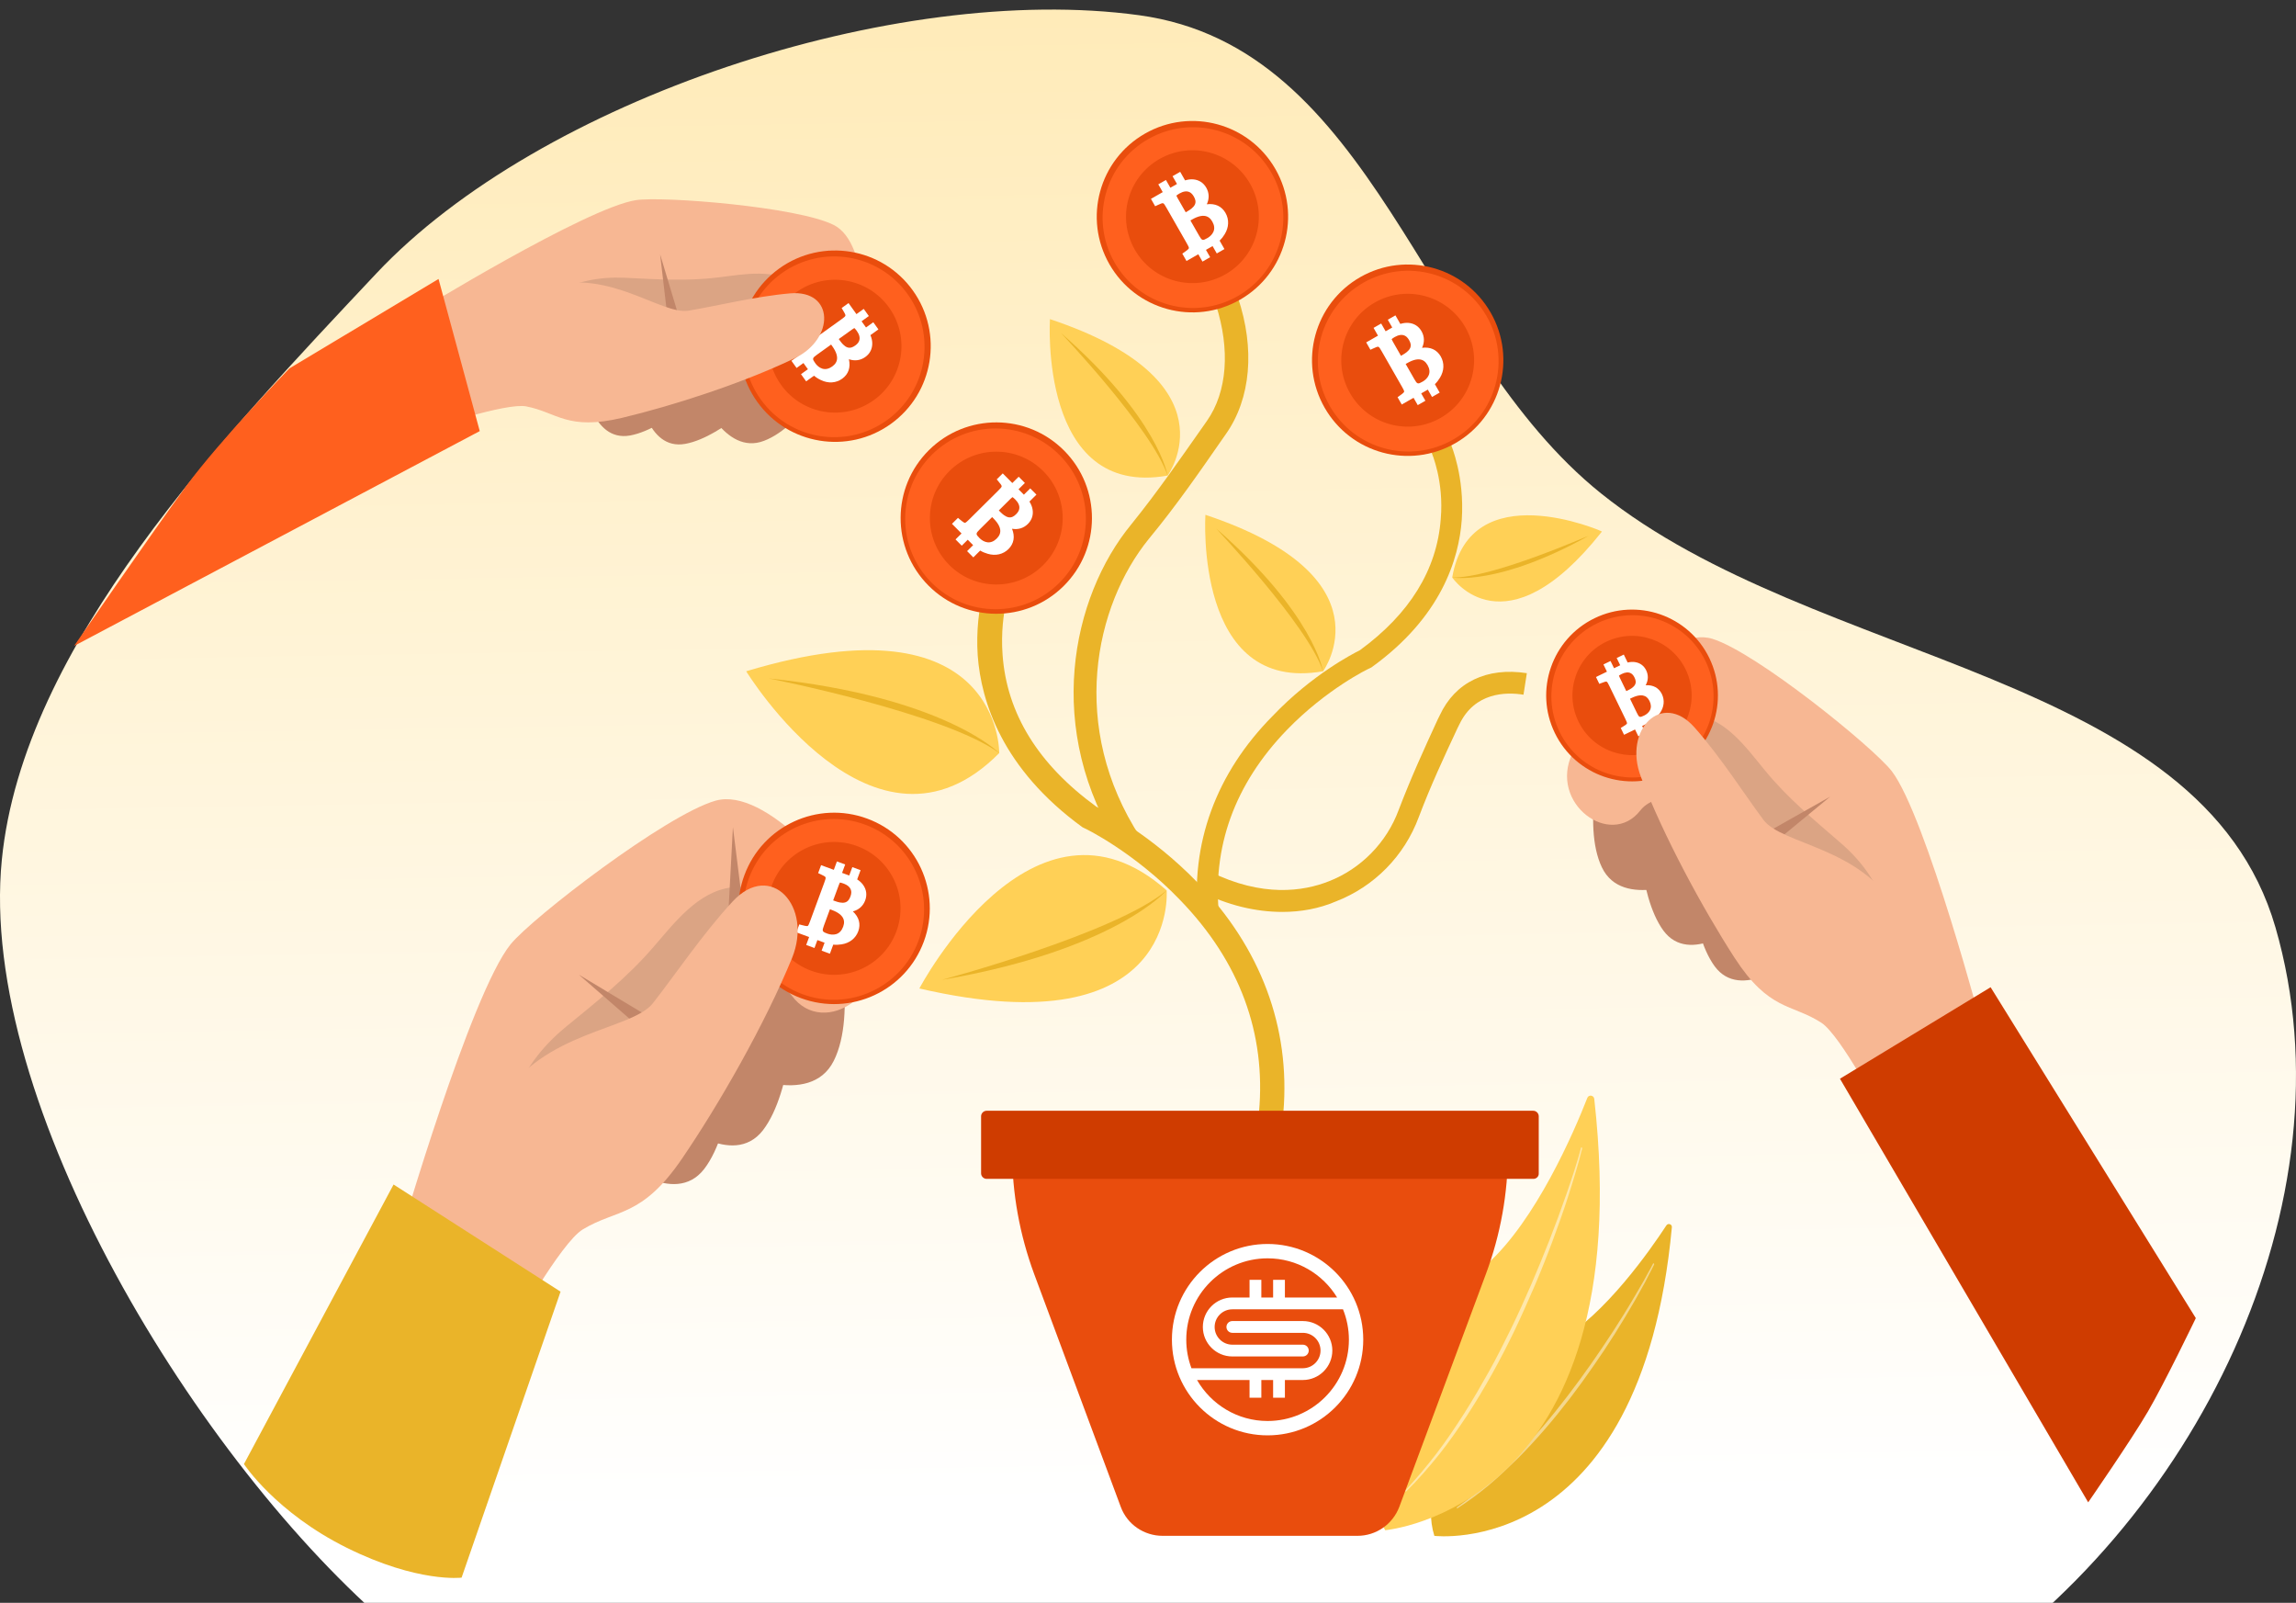 <svg width="480" height="335" viewBox="0 0 480 335" fill="none" xmlns="http://www.w3.org/2000/svg">
<rect x="0" y="0" width="480" height="335" fill="#333333" stroke="none"/>
<g clip-path="url(#clip0_945_7886)">
<path fill-rule="evenodd" clip-rule="evenodd" d="M238.139 3.18C287.401 9.904 296.843 72.737 334.694 103.112C379.724 139.249 460.157 140.14 475.705 193.827C492.284 251.075 459.073 318.966 406.877 352.359C358.505 383.305 296.615 347.97 238.139 345.809C184.098 343.812 122.311 374.416 82.173 340.36C41.623 305.955 -4.686 230.817 0.382 179.704C4.838 134.771 46.869 91.002 78.657 57.17C112.785 20.847 187.106 -3.786 238.139 3.18Z" fill="url(#paint0_linear_945_7886)"/>
<path d="M349.518 256.509C349.597 255.881 348.73 255.567 348.376 256.116C344.95 261.341 335.618 274.696 325.892 280.313C310.102 289.466 295.73 307.849 299.864 321.008C299.864 321.008 343.021 326.311 349.518 256.509Z" fill="#EAB429"/>
<path opacity="0.47" d="M345.817 264.287C345.738 264.484 345.659 264.601 345.58 264.759L345.344 265.23L344.872 266.133C344.557 266.762 344.242 267.351 343.927 267.98C343.257 269.197 342.588 270.376 341.918 271.593C340.54 273.99 339.123 276.346 337.666 278.664C336.209 280.981 334.673 283.299 333.098 285.538C331.523 287.816 329.908 290.055 328.255 292.216C324.908 296.576 321.324 300.779 317.426 304.707C315.457 306.632 313.449 308.557 311.362 310.324C309.236 312.092 307.031 313.742 304.708 315.234C304.668 315.274 304.589 315.234 304.55 315.195C304.511 315.156 304.55 315.077 304.589 315.038C306.834 313.467 309 311.738 311.047 309.971C313.134 308.164 315.103 306.239 316.993 304.275C318.922 302.311 320.734 300.268 322.545 298.186C324.317 296.105 326.05 293.944 327.703 291.784C331.05 287.424 334.201 282.906 337.193 278.31C338.689 275.993 340.146 273.675 341.525 271.318C342.233 270.14 342.903 268.962 343.612 267.744L344.596 265.937L345.108 265.034L345.344 264.562C345.423 264.405 345.502 264.248 345.58 264.13V264.091C345.62 264.051 345.659 264.012 345.738 264.051C345.817 264.169 345.856 264.248 345.817 264.287Z" fill="white"/>
<path d="M333.295 229.68C333.216 228.895 332.114 228.738 331.838 229.484C329.042 236.633 321.088 255.095 310.811 264.287C294.076 279.253 281.318 304.982 289.587 319.83C289.548 319.79 342.942 315.47 333.295 229.68Z" fill="#FFD056"/>
<path opacity="0.5" d="M330.775 239.972C330.736 240.208 330.696 240.404 330.617 240.6L330.46 241.229L330.145 242.447C329.909 243.272 329.672 244.057 329.436 244.882C328.964 246.493 328.452 248.142 327.94 249.753C326.916 252.974 325.774 256.156 324.593 259.337C323.412 262.519 322.151 265.662 320.813 268.804C319.474 271.907 318.096 275.01 316.639 278.074C313.686 284.202 310.417 290.133 306.716 295.829C304.826 298.657 302.896 301.446 300.77 304.117C298.644 306.749 296.399 309.342 293.997 311.699C293.958 311.738 293.84 311.738 293.8 311.699C293.761 311.659 293.761 311.581 293.8 311.502C296.124 309.028 298.289 306.435 300.337 303.764C302.384 301.093 304.275 298.265 306.086 295.436C307.897 292.608 309.59 289.662 311.244 286.716C312.898 283.77 314.394 280.745 315.891 277.721C318.844 271.632 321.482 265.426 323.963 259.102C325.183 255.959 326.365 252.777 327.467 249.596C328.019 247.985 328.57 246.414 329.082 244.803L329.83 242.368L330.184 241.15L330.342 240.561C330.381 240.365 330.46 240.129 330.499 239.972V239.933C330.499 239.854 330.578 239.815 330.657 239.815C330.736 239.854 330.775 239.933 330.775 239.972Z" fill="white"/>
<path d="M263.2 232.499H268.3C269.8 214.799 263.6 198.099 250.3 184.399C240.7 174.499 230.8 169.399 229.2 168.599C217.1 159.799 210.5 149.199 209.6 136.899C208.9 127.599 211.8 120.799 211.8 120.799L207.1 118.699C207 118.999 203.7 126.599 204.4 136.999C205.1 146.599 209.5 160.699 226.3 172.899L226.5 172.999L226.7 173.099C226.8 173.099 237.1 178.099 246.7 188.099C259.2 200.999 264.7 215.999 263.2 232.499Z" fill="#EAB429"/>
<path d="M250.5 192.199L254.9 191.699C253.3 177.099 258.1 163.899 269 152.599C277.3 143.999 286.2 139.699 286.3 139.699L286.5 139.599L286.7 139.499C301.3 128.999 305 116.899 305.6 108.599C306.2 99.599 303.4 93.099 303.3 92.799L299.3 94.599C299.3 94.699 301.9 100.499 301.2 108.499C300.4 119.099 294.7 128.299 284.3 135.899C282.9 136.599 274.3 140.999 266.1 149.599C254.2 161.599 248.8 176.399 250.5 192.199Z" fill="#EAB429"/>
<path d="M208.9 157.399C208.9 157.399 209.4 124.199 156 140.299C156 140.299 182.7 183.899 208.9 157.399Z" fill="#FFD056"/>
<path d="M208.9 157.399C208.9 157.399 197.3 145.599 160.7 141.799C160.8 141.799 197.6 149.099 208.9 157.399Z" fill="#EAB429"/>
<path d="M276.6 140.299C276.6 140.299 291 120.599 252 107.599C252 107.599 249.6 145.099 276.6 140.299Z" fill="#FFD056"/>
<path d="M276.6 140.299C276.6 140.299 274.7 128.299 254.3 110.499C254.2 110.499 273.3 130.499 276.6 140.299Z" fill="#EAB429"/>
<path d="M244.1 99.399C244.1 99.399 258.5 79.699 219.5 66.699C219.5 66.699 217.1 104.199 244.1 99.399Z" fill="#FFD056"/>
<path d="M244.1 99.399C244.1 99.399 242.2 87.399 221.8 69.599C221.8 69.599 240.8 89.599 244.1 99.399Z" fill="#EAB429"/>
<path d="M243.9 186.099C243.9 186.099 246.6 219.199 192.2 206.599C192.2 206.599 216 161.399 243.9 186.099Z" fill="#FFD056"/>
<path d="M243.9 186.099C243.9 186.099 233.1 198.599 196.9 204.799C196.9 204.799 233.2 195.099 243.9 186.099Z" fill="#EAB429"/>
<path d="M303.6 120.699C303.6 120.699 314.5 136.899 334.9 111.099C334.9 110.999 307.3 98.999 303.6 120.699Z" fill="#FFD056"/>
<path d="M303.6 120.699C303.6 120.699 313.2 122.499 332.1 111.999C332.1 111.899 311.9 120.899 303.6 120.699Z" fill="#EAB429"/>
<path d="M234.4 177.599C218.1 152.599 224 124.799 236.5 109.599C242 102.799 246.6 96.099 251.6 88.999L252.3 87.999C256.6 81.899 257.2 72.999 254.2 63.699L258.8 62.199C262.4 72.899 261.5 83.299 256.3 90.699L255.6 91.699C250.6 98.899 245.9 105.699 240.2 112.599C228.8 126.599 223.4 151.999 238.4 174.999L234.4 177.599Z" fill="#EAB429"/>
<path d="M268.1 190.599C262.5 190.599 256.6 189.199 250.9 186.299L253 182.199C263.9 187.599 272.5 186.299 277.8 184.199C284.5 181.599 289.9 176.099 292.4 169.299C295 162.499 297.7 156.599 300.6 150.299L301 149.499C304.2 142.599 310.8 139.399 319.2 140.699L318.5 145.199C314.8 144.599 308.3 144.699 305.1 151.399L304.7 152.199C301.8 158.399 299.1 164.199 296.6 170.799C293.6 178.899 287.3 185.299 279.3 188.399C275.8 189.899 272 190.599 268.1 190.599Z" fill="#EAB429"/>
<circle cx="294.29" cy="75.29" r="20" transform="rotate(-29.762 294.29 75.29)" fill="#E94D0D"/>
<circle cx="294.401" cy="75.483" r="18.889" transform="rotate(-29.762 294.401 75.483)" fill="#FF601E"/>
<circle cx="294.289" cy="75.289" r="13.882" transform="rotate(-29.762 294.289 75.289)" fill="#E94D0D"/>
<path d="M296.844 73.263C297.392 72.112 297.361 70.897 296.746 69.821C296.153 68.785 295.213 68.184 294.019 68.089C293.485 68.046 292.929 68.116 292.319 68.304L291.303 66.526L290.134 66.823L289.707 67.438L290.631 69.055C290.586 69.081 290.54 69.107 290.495 69.133L289.247 69.846L287.129 68.541L286.727 69.142L287.651 70.759L285.6 71.534L285.187 72.168L286.062 73.698L286.57 73.461C287.169 73.186 287.53 73.019 287.721 73.071C287.906 73.126 288.102 73.457 288.434 74.037L292.616 81.351C292.861 81.78 293.12 82.255 293.09 82.414C293.048 82.611 292.397 82.776 292.134 82.96L291.704 83.554L292.577 85.079L295.041 83.67L295.913 85.195L297.514 84.28L297.909 83.687L296.642 82.755L297.597 82.209C297.743 82.125 297.885 82.044 298.023 81.958L298.901 83.494L300.502 82.578L300.914 81.969L299.503 80.831C299.913 80.435 300.259 79.996 300.564 79.487C301.463 78.034 301.523 76.418 300.738 75.044C299.933 73.661 298.596 73.045 296.844 73.263ZM296.343 75.68C297.035 75.754 297.57 76.138 297.983 76.861C298.414 77.613 298.492 78.325 298.221 78.963C297.972 79.548 297.484 79.961 297.122 80.195C297.059 80.237 296.994 80.275 296.938 80.307C295.943 80.876 295.816 80.841 295.227 79.811L293.413 76.639L293.757 76.443C294.085 76.255 294.404 76.099 294.697 75.978C295.319 75.73 295.871 75.629 296.343 75.68ZM294.46 72.468C294.574 73.079 294.321 73.62 293.653 74.163C293.428 74.345 293.152 74.53 292.834 74.712L292.435 74.94L290.745 71.985C290.586 71.707 290.521 71.557 290.496 71.491C290.562 71.419 290.721 71.275 291.125 71.044C291.327 70.928 291.523 70.837 291.709 70.764C292.469 70.476 293.112 70.558 293.616 70.993C293.802 71.155 293.971 71.367 294.118 71.625C294.309 71.958 294.417 72.218 294.46 72.468Z" fill="#E94D0D"/>
<path d="M297.294 72.692C297.84 71.538 297.806 70.317 297.187 69.235C296.591 68.194 295.648 67.587 294.453 67.489C293.918 67.445 293.361 67.513 292.751 67.701L291.728 65.913L290.132 66.825L291.062 68.451C291.016 68.477 290.971 68.503 290.925 68.529L289.678 69.242L288.749 67.617L287.153 68.529L288.082 70.155L285.617 71.564L286.498 73.103L287.006 72.867C287.605 72.591 287.966 72.425 288.157 72.478C288.343 72.533 288.54 72.865 288.874 73.45L293.08 80.805C293.327 81.236 293.587 81.715 293.557 81.873C293.516 82.072 292.889 82.511 292.626 82.695L292.172 83.015L293.05 84.549L295.514 83.14L296.391 84.674L297.992 83.758L297.115 82.225L298.07 81.679C298.216 81.595 298.358 81.514 298.496 81.428L299.379 82.972L300.98 82.057L299.975 80.299C300.385 79.903 300.73 79.463 301.034 78.952C301.931 77.496 301.988 75.873 301.198 74.491C300.389 73.1 299.048 72.478 297.294 72.692ZM296.799 75.119C297.492 75.195 298.028 75.582 298.444 76.308C298.876 77.065 298.957 77.781 298.687 78.421C298.439 79.007 297.951 79.421 297.589 79.655C297.527 79.698 297.461 79.735 297.405 79.767C296.41 80.336 296.283 80.301 295.691 79.264L293.867 76.075L294.21 75.878C294.538 75.69 294.858 75.535 295.151 75.414C295.773 75.166 296.326 75.066 296.799 75.119ZM294.904 71.888C295.021 72.503 294.768 73.045 294.1 73.588C293.876 73.771 293.6 73.956 293.282 74.138L292.883 74.366L291.183 71.394C291.024 71.115 290.958 70.964 290.933 70.897C290.999 70.826 291.158 70.681 291.562 70.45C291.764 70.334 291.959 70.243 292.145 70.17C292.906 69.883 293.55 69.966 294.056 70.405C294.243 70.568 294.412 70.781 294.56 71.041C294.752 71.376 294.861 71.637 294.904 71.888Z" fill="white"/>
<circle cx="249.29" cy="45.29" r="20" transform="rotate(-29.762 249.29 45.29)" fill="#E94D0D"/>
<circle cx="249.401" cy="45.483" r="18.889" transform="rotate(-29.762 249.401 45.483)" fill="#FF601E"/>
<circle cx="249.289" cy="45.289" r="13.882" transform="rotate(-29.762 249.289 45.289)" fill="#E94D0D"/>
<path d="M251.844 43.263C252.392 42.112 252.361 40.897 251.746 39.821C251.153 38.786 250.213 38.184 249.019 38.089C248.485 38.046 247.929 38.116 247.319 38.304L246.303 36.526L245.134 36.823L244.707 37.439L245.631 39.055C245.586 39.081 245.54 39.107 245.495 39.133L244.247 39.846L242.129 38.542L241.727 39.143L242.651 40.759L240.6 41.535L240.187 42.168L241.062 43.699L241.57 43.462C242.169 43.186 242.53 43.02 242.721 43.072C242.906 43.127 243.102 43.457 243.434 44.038L247.616 51.351C247.861 51.78 248.12 52.256 248.09 52.414C248.048 52.612 247.397 52.776 247.134 52.96L246.704 53.554L247.577 55.08L250.041 53.67L250.913 55.196L252.514 54.28L252.909 53.688L251.642 52.755L252.597 52.209C252.743 52.125 252.885 52.044 253.023 51.959L253.901 53.494L255.502 52.578L255.914 51.969L254.503 50.831C254.913 50.435 255.259 49.996 255.564 49.487C256.463 48.035 256.523 46.418 255.738 45.044C254.933 43.661 253.596 43.045 251.844 43.263ZM251.343 45.681C252.035 45.754 252.57 46.139 252.983 46.861C253.414 47.613 253.492 48.326 253.221 48.964C252.972 49.548 252.484 49.961 252.122 50.195C252.059 50.238 251.994 50.275 251.938 50.307C250.943 50.876 250.816 50.841 250.227 49.811L248.413 46.639L248.757 46.443C249.085 46.255 249.404 46.099 249.697 45.979C250.319 45.73 250.871 45.629 251.343 45.681ZM249.46 42.469C249.574 43.08 249.321 43.62 248.653 44.163C248.428 44.345 248.152 44.53 247.834 44.712L247.435 44.94L245.745 41.986C245.586 41.708 245.521 41.558 245.496 41.491C245.562 41.42 245.721 41.275 246.125 41.044C246.327 40.929 246.523 40.837 246.709 40.764C247.469 40.477 248.112 40.558 248.616 40.994C248.802 41.155 248.971 41.367 249.118 41.625C249.309 41.958 249.417 42.218 249.46 42.469Z" fill="#E94D0D"/>
<path d="M252.294 42.693C252.84 41.538 252.806 40.317 252.187 39.235C251.591 38.194 250.648 37.588 249.453 37.489C248.918 37.445 248.361 37.514 247.751 37.701L246.728 35.913L245.132 36.826L246.062 38.451C246.016 38.477 245.971 38.503 245.925 38.529L244.678 39.242L243.749 37.617L242.153 38.529L243.082 40.155L240.617 41.564L241.498 43.103L242.006 42.867C242.605 42.591 242.966 42.425 243.157 42.478C243.343 42.533 243.54 42.866 243.874 43.45L248.08 50.805C248.327 51.237 248.587 51.715 248.557 51.873C248.516 52.072 247.889 52.511 247.626 52.696L247.172 53.016L248.05 54.55L250.514 53.14L251.391 54.674L252.992 53.759L252.115 52.225L253.07 51.679C253.216 51.595 253.358 51.514 253.496 51.428L254.379 52.972L255.98 52.057L254.975 50.3C255.385 49.903 255.73 49.463 256.034 48.952C256.931 47.496 256.988 45.873 256.198 44.491C255.389 43.1 254.048 42.478 252.294 42.693ZM251.799 45.12C252.492 45.195 253.028 45.582 253.444 46.309C253.876 47.066 253.957 47.781 253.687 48.421C253.439 49.008 252.951 49.421 252.589 49.655C252.527 49.698 252.461 49.735 252.405 49.767C251.41 50.336 251.283 50.301 250.691 49.265L248.867 46.075L249.21 45.878C249.538 45.691 249.858 45.535 250.151 45.414C250.773 45.166 251.326 45.066 251.799 45.12ZM249.904 41.889C250.021 42.503 249.768 43.045 249.1 43.589C248.876 43.771 248.6 43.956 248.282 44.138L247.883 44.366L246.183 41.394C246.024 41.115 245.958 40.964 245.933 40.898C245.999 40.826 246.158 40.681 246.562 40.45C246.764 40.335 246.959 40.243 247.145 40.17C247.906 39.883 248.55 39.967 249.056 40.406C249.243 40.568 249.412 40.782 249.56 41.041C249.752 41.376 249.861 41.637 249.904 41.889Z" fill="white"/>
<circle cx="208.284" cy="108.284" r="20" transform="rotate(45.227 208.284 108.284)" fill="#E94D0D"/>
<circle cx="208.127" cy="108.441" r="18.889" transform="rotate(45.227 208.127 108.441)" fill="#FF601E"/>
<circle cx="208.285" cy="108.283" r="13.882" transform="rotate(45.227 208.285 108.283)" fill="#E94D0D"/>
<path d="M210.903 110.226C212.157 110.458 213.322 110.112 214.202 109.24C215.049 108.4 215.386 107.335 215.169 106.158C215.072 105.631 214.86 105.112 214.521 104.572L215.975 103.129L215.385 102.077L214.68 101.824L213.358 103.135C213.321 103.098 213.285 103.061 213.248 103.024L212.236 102.004L212.947 99.62L212.262 99.387L210.941 100.699L209.66 98.918L208.941 98.683L207.69 99.925L208.05 100.354C208.472 100.862 208.726 101.167 208.725 101.365C208.72 101.558 208.451 101.832 207.976 102.304L201.996 108.237C201.645 108.585 201.252 108.958 201.092 108.97C200.89 108.982 200.563 108.395 200.317 108.189L199.632 107.927L198.384 109.165L200.384 111.18L199.137 112.418L200.435 113.727L201.11 113.954L201.683 112.49L202.457 113.27C202.576 113.39 202.691 113.506 202.81 113.617L201.554 114.863L202.853 116.172L203.548 116.412L204.282 114.754C204.77 115.048 205.284 115.268 205.855 115.431C207.49 115.923 209.067 115.563 210.191 114.449C211.318 113.313 211.567 111.862 210.903 110.226ZM208.438 110.369C208.546 111.056 208.314 111.672 207.723 112.258C207.108 112.869 206.44 113.13 205.753 113.032C205.124 112.943 204.599 112.579 204.279 112.29C204.222 112.241 204.169 112.187 204.124 112.141C203.317 111.328 203.317 111.196 204.16 110.36L206.753 107.787L207.032 108.068C207.298 108.336 207.532 108.604 207.724 108.856C208.125 109.393 208.366 109.9 208.438 110.369ZM211.053 107.717C210.492 107.987 209.904 107.882 209.207 107.377C208.973 107.207 208.723 106.988 208.465 106.728L208.141 106.402L210.557 104.005C210.785 103.779 210.912 103.677 210.97 103.636C211.056 103.682 211.237 103.798 211.565 104.128C211.729 104.293 211.868 104.458 211.987 104.619C212.461 105.279 212.549 105.921 212.259 106.521C212.151 106.743 211.99 106.96 211.779 107.169C211.506 107.439 211.284 107.611 211.053 107.717Z" fill="#E94D0D"/>
<path d="M211.571 110.513C212.827 110.741 213.997 110.392 214.882 109.514C215.734 108.669 216.075 107.601 215.86 106.421C215.765 105.892 215.554 105.372 215.215 104.832L216.677 103.381L215.382 102.076L214.053 103.395C214.016 103.357 213.98 103.32 213.943 103.283L212.931 102.263L214.26 100.944L212.965 99.639L211.636 100.958L209.636 98.942L208.377 100.191L208.738 100.621C209.159 101.128 209.413 101.434 209.411 101.632C209.406 101.826 209.136 102.102 208.658 102.576L202.644 108.543C202.29 108.894 201.896 109.269 201.735 109.281C201.533 109.293 200.946 108.801 200.7 108.595L200.273 108.24L199.019 109.484L201.018 111.5L199.764 112.744L201.063 114.053L202.317 112.809L203.092 113.589C203.211 113.709 203.325 113.825 203.444 113.936L202.182 115.189L203.48 116.498L204.918 115.073C205.407 115.366 205.921 115.585 206.493 115.747C208.132 116.235 209.715 115.87 210.844 114.749C211.978 113.607 212.232 112.151 211.571 110.513ZM209.098 110.663C209.205 111.352 208.97 111.97 208.376 112.56C207.757 113.174 207.087 113.437 206.398 113.341C205.768 113.254 205.242 112.89 204.922 112.601C204.865 112.552 204.811 112.498 204.766 112.453C203.959 111.639 203.96 111.507 204.807 110.666L207.416 108.078L207.695 108.359C207.961 108.628 208.194 108.896 208.387 109.148C208.787 109.685 209.027 110.192 209.098 110.663ZM211.728 107.996C211.165 108.268 210.576 108.164 209.878 107.66C209.644 107.491 209.394 107.272 209.135 107.012L208.812 106.685L211.242 104.274C211.47 104.048 211.599 103.945 211.657 103.904C211.743 103.949 211.924 104.065 212.252 104.395C212.416 104.56 212.555 104.726 212.673 104.887C213.147 105.547 213.234 106.191 212.941 106.793C212.832 107.016 212.67 107.234 212.458 107.444C212.184 107.716 211.96 107.889 211.728 107.996Z" fill="white"/>
<path d="M315.252 240.64H211.591C211.591 249.41 213.176 258.083 216.202 266.277L234.312 314.963C235.657 318.604 239.163 321 243.054 321H283.789C287.679 321 291.138 318.604 292.531 314.963L310.64 266.277C313.715 258.035 315.252 249.362 315.252 240.64Z" fill="#E94D0D"/>
<circle cx="265" cy="280" r="20" fill="white"/>
<path d="M265.002 297C258.695 297 253.184 293.544 250.25 288.433H261.229V292.129H263.694V288.433H266.156V292.129H268.621V288.433H272.373C275.77 288.433 278.534 285.669 278.534 282.272C278.534 278.875 275.77 276.111 272.373 276.111H257.627C256.946 276.111 256.397 276.664 256.397 277.342C256.397 278.02 256.949 278.573 257.627 278.573H272.373C274.41 278.573 276.069 280.231 276.069 282.269C276.069 284.306 274.41 285.972 272.373 285.972H249.085C248.386 284.111 248 282.102 248 280.002C248 270.625 255.625 263 265.002 263C271.152 263 276.548 266.282 279.535 271.188H268.621V267.492H266.156V271.188H263.694V267.492H261.229V271.188H257.627C254.23 271.188 251.466 273.952 251.466 277.349C251.466 280.746 254.23 283.51 257.627 283.51H272.373C273.054 283.51 273.603 282.957 273.603 282.279C273.603 281.601 273.051 281.048 272.373 281.048H257.627C255.59 281.048 253.931 279.39 253.931 277.353C253.931 275.315 255.59 273.657 257.627 273.657H280.766C281.558 275.621 282 277.763 282 280.005C282 289.375 274.375 297 265.002 297Z" fill="#E94D0D"/>
<path d="M320.584 246.391H206.259C205.635 246.391 205.106 245.864 205.106 245.241V233.309C205.106 232.686 205.635 232.159 206.259 232.159H320.536C321.16 232.159 321.688 232.686 321.688 233.309V245.241C321.737 245.864 321.208 246.391 320.584 246.391Z" fill="#CF3C00"/>
<path d="M174.296 221.741C179.341 211.729 174.542 193.245 174.542 193.245L158.579 194.567L153.518 223.953C153.523 223.893 169.251 231.753 174.296 221.741Z" fill="#C28669"/>
<path d="M159.491 236.247C165.833 227.989 166.128 209.549 166.128 209.549L150.128 208.626L141.232 234.149C141.178 234.084 153.096 244.44 159.491 236.247Z" fill="#C28669"/>
<path d="M147.219 244.325C153.56 236.067 153.855 217.627 153.855 217.627L137.855 216.704L128.96 242.227C128.965 242.167 140.883 252.524 147.219 244.325Z" fill="#C28669"/>
<path d="M83.653 258.417L106.893 278.349L132.293 230.362L147.416 204.442C147.416 204.442 161.431 202.518 165.532 208.101C172.334 217.323 187.18 206.998 181.841 195.065C176.441 183.126 159.948 164.418 149.604 167.345C139.26 170.272 111.313 191.747 106.73 197.381C98.374 207.756 83.653 258.417 83.653 258.417Z" fill="#F7B793"/>
<path d="M109.078 265.108C108.892 254.555 108.882 244.08 109.478 233.599C109.583 231.792 108.605 230.552 107.325 229.95C109.396 223.904 113.071 218.912 118.321 214.611C124.819 209.273 131.099 204.339 136.602 197.941C140.944 192.95 145.927 186.262 153.041 185.462C153.714 185.402 157.704 184.92 157.9 186.089C158.222 187.874 157.498 189.806 156.863 191.443C155.202 195.65 152.721 199.54 150.886 203.671C150.809 203.845 150.727 204.08 150.71 204.26C148.762 204.324 147.471 204.508 147.471 204.508L132.348 230.428L109.445 273.679C109.374 273.127 109.243 272.57 109.112 272.013C109.086 269.65 109.115 267.351 109.078 265.108Z" fill="#DBA484"/>
<path d="M121.02 203.717L140.636 215.506L138.839 219.216L121.02 203.717Z" fill="#C28669"/>
<path d="M153.223 172.884L156.061 195.547L151.973 196.444L153.223 172.884Z" fill="#C28669"/>
<circle cx="174.378" cy="189.861" r="20" transform="rotate(20.219 174.378 189.861)" fill="#E94D0D"/>
<circle cx="174.302" cy="190.07" r="18.889" transform="rotate(20.219 174.302 190.07)" fill="#FF601E"/>
<circle cx="174.378" cy="189.861" r="13.882" transform="rotate(20.219 174.378 189.861)" fill="#E94D0D"/>
<path d="M177.573 190.514C178.807 190.194 179.717 189.388 180.146 188.226C180.558 187.106 180.414 185.999 179.719 185.024C179.409 184.587 178.997 184.206 178.461 183.86L179.169 181.939L178.19 181.235L177.444 181.303L176.8 183.05C176.751 183.032 176.702 183.014 176.653 182.996L175.304 182.499L174.942 180.038L174.223 180.117L173.579 181.864L171.667 180.792L170.915 180.883L170.306 182.537L170.814 182.774C171.411 183.055 171.77 183.225 171.853 183.404C171.93 183.581 171.803 183.944 171.571 184.572L168.66 192.477C168.489 192.941 168.291 193.445 168.151 193.523C167.973 193.619 167.428 193.226 167.118 193.143L166.386 193.196L165.779 194.845L168.443 195.826L167.836 197.475L169.567 198.112L170.274 198.033L170.174 196.463L171.206 196.843C171.364 196.902 171.517 196.958 171.672 197.009L171.061 198.669L172.791 199.306L173.522 199.229L173.487 197.417C174.054 197.477 174.612 197.459 175.198 197.365C176.888 197.12 178.166 196.127 178.712 194.642C179.254 193.136 178.866 191.716 177.573 190.514ZM175.399 191.686C175.788 192.263 175.838 192.92 175.55 193.7C175.25 194.514 174.756 195.032 174.092 195.234C173.485 195.42 172.855 195.312 172.443 195.185C172.37 195.164 172.299 195.138 172.239 195.116C171.163 194.72 171.108 194.6 171.518 193.486L172.781 190.058L173.152 190.195C173.507 190.325 173.832 190.47 174.113 190.617C174.703 190.933 175.136 191.291 175.399 191.686ZM176.648 188.177C176.254 188.658 175.677 188.812 174.831 188.649C174.548 188.594 174.228 188.501 173.885 188.375L173.453 188.216L174.63 185.022C174.74 184.722 174.813 184.575 174.848 184.514C174.945 184.518 175.158 184.547 175.595 184.708C175.813 184.788 176.009 184.879 176.185 184.975C176.894 185.372 177.245 185.917 177.235 186.583C177.231 186.83 177.177 187.095 177.074 187.373C176.942 187.734 176.812 187.984 176.648 188.177Z" fill="#E94D0D"/>
<path d="M178.299 190.492C179.535 190.167 180.447 189.356 180.878 188.186C181.293 187.061 181.15 185.948 180.457 184.97C180.147 184.531 179.736 184.149 179.201 183.802L179.912 181.87L178.187 181.234L177.54 182.991C177.491 182.973 177.442 182.955 177.393 182.937L176.044 182.44L176.691 180.683L174.966 180.048L174.319 181.805L171.655 180.824L171.042 182.487L171.55 182.724C172.147 183.006 172.506 183.176 172.588 183.356C172.665 183.534 172.537 183.899 172.305 184.53L169.377 192.481C169.205 192.947 169.006 193.454 168.865 193.533C168.687 193.63 167.947 193.432 167.637 193.349L167.1 193.207L166.489 194.866L169.154 195.847L168.543 197.505L170.274 198.142L170.884 196.484L171.916 196.864C172.074 196.922 172.227 196.979 172.382 197.03L171.767 198.699L173.498 199.336L174.198 197.436C174.765 197.496 175.324 197.477 175.911 197.381C177.602 197.131 178.882 196.131 179.432 194.638C179.977 193.124 179.591 191.697 178.299 190.492ZM176.122 191.673C176.51 192.252 176.558 192.912 176.269 193.697C175.968 194.515 175.472 195.037 174.808 195.242C174.199 195.429 173.569 195.322 173.157 195.195C173.084 195.174 173.013 195.148 172.953 195.126C171.878 194.73 171.823 194.61 172.235 193.49L173.505 190.042L173.876 190.178C174.231 190.309 174.556 190.454 174.837 190.601C175.427 190.918 175.859 191.276 176.122 191.673ZM177.378 188.144C176.983 188.629 176.405 188.784 175.559 188.622C175.276 188.567 174.956 188.475 174.612 188.348L174.181 188.189L175.364 184.977C175.475 184.675 175.548 184.527 175.584 184.465C175.681 184.47 175.894 184.499 176.33 184.66C176.549 184.74 176.745 184.831 176.92 184.927C177.629 185.325 177.98 185.872 177.969 186.541C177.964 186.789 177.909 187.056 177.806 187.336C177.673 187.698 177.543 187.949 177.378 188.144Z" fill="white"/>
<path d="M104.851 229.783L106.892 278.348C106.892 278.348 117.218 259.738 121.843 256.953C128.975 252.642 134.145 254.509 142.557 242.202C150.34 230.806 159.881 214.122 165.585 200.235C169.98 189.376 161.143 179.847 153.198 188.382C146.934 195.134 140.893 204.086 136.496 209.677C132.033 215.323 113.631 215.452 104.851 229.783Z" fill="#F7B793"/>
<path d="M51 306C51 306 57.613 316.11 72.5 323.5C87.387 330.89 96.5 329.738 96.5 329.738L117.19 269.968L82.28 247.574L51 306Z" fill="#EAB429"/>
<path d="M334.884 181.275C330.584 172.264 335.234 155.937 335.234 155.937L349.403 157.444L353.289 183.701C353.289 183.701 339.184 190.286 334.884 181.275Z" fill="#C28669"/>
<path d="M347.737 194.483C342.276 186.996 342.406 170.56 342.406 170.56L356.639 170.101L364.043 192.989C364.076 193.058 353.25 201.988 347.737 194.483Z" fill="#C28669"/>
<path d="M358.451 201.938C352.99 194.451 353.12 178.015 353.12 178.015L367.353 177.556L374.757 200.445C374.79 200.513 363.913 209.425 358.451 201.938Z" fill="#C28669"/>
<path d="M414.669 215.934L393.587 233.141L372.01 189.932L359.09 166.528C359.09 166.528 346.696 164.507 342.934 169.381C336.693 177.42 323.732 167.926 328.718 157.457C333.772 146.955 348.822 130.699 357.975 133.514C367.127 136.33 391.524 156.091 395.492 161.178C402.643 170.508 414.669 215.934 414.669 215.934Z" fill="#F7B793"/>
<path d="M391.93 221.308C392.31 211.95 392.502 202.64 392.22 193.22C392.159 191.607 393.06 190.503 394.239 190.064C392.503 184.624 389.359 180.11 384.812 176.184C379.175 171.306 373.652 166.753 368.913 160.941C365.158 156.383 360.898 150.341 354.538 149.472C353.944 149.377 350.399 148.928 350.163 149.925C349.833 151.514 350.436 153.204 350.991 154.706C352.395 158.495 354.485 161.957 356.008 165.731C356.056 165.918 356.122 166.055 356.17 166.243C357.885 166.39 359.072 166.579 359.072 166.579L371.992 189.983L391.457 228.984C391.566 228.511 391.693 227.987 391.752 227.497C391.836 225.31 391.867 223.274 391.93 221.308Z" fill="#DBA484"/>
<path d="M382.63 166.495L364.939 176.481L366.434 179.848L382.63 166.495Z" fill="#C28669"/>
<path d="M354.621 138.362L351.632 158.397L355.238 159.322L354.621 138.362Z" fill="#C28669"/>
<circle cx="341.196" cy="145.361" r="17.95" transform="rotate(-25.9 341.196 145.361)" fill="#E94D0D"/>
<circle cx="341.283" cy="145.54" r="16.953" transform="rotate(-25.9 341.283 145.54)" fill="#FF601E"/>
<circle cx="341.196" cy="145.361" r="12.46" transform="rotate(-25.9 341.196 145.361)" fill="#E94D0D"/>
<path d="M343.606 143.701C344.166 142.703 344.211 141.613 343.725 140.613C343.258 139.65 342.452 139.054 341.389 138.897C340.913 138.826 340.411 138.855 339.854 138.986L339.051 137.333L337.986 137.528L337.566 138.054L338.296 139.557C338.254 139.577 338.212 139.598 338.17 139.618L337.009 140.182L335.192 138.886L334.795 139.399L335.525 140.903L333.642 141.473L333.233 142.016L333.924 143.439L334.393 143.257C334.947 143.047 335.28 142.92 335.447 142.978C335.61 143.038 335.765 143.346 336.028 143.886L339.33 150.688C339.524 151.087 339.727 151.528 339.69 151.668C339.642 151.843 339.048 151.951 338.802 152.1L338.381 152.606L339.07 154.024L341.362 152.911L342.051 154.33L343.54 153.607L343.929 153.1L342.851 152.188L343.739 151.757C343.875 151.691 344.006 151.627 344.136 151.559L344.829 152.987L346.318 152.264L346.723 151.743L345.529 150.638C345.92 150.309 346.256 149.937 346.56 149.499C347.453 148.253 347.605 146.809 346.985 145.531C346.348 144.244 345.188 143.612 343.606 143.701ZM343.011 145.835C343.626 145.943 344.082 146.32 344.408 146.991C344.748 147.691 344.776 148.334 344.494 148.889C344.235 149.397 343.774 149.737 343.435 149.925C343.377 149.959 343.315 149.989 343.264 150.014C342.338 150.463 342.227 150.425 341.762 149.466L340.329 146.517L340.649 146.362C340.954 146.213 341.249 146.093 341.519 146.003C342.091 145.818 342.591 145.761 343.011 145.835ZM341.518 142.845C341.584 143.399 341.324 143.868 340.693 144.314C340.481 144.463 340.223 144.612 339.927 144.756L339.556 144.936L338.221 142.188C338.096 141.93 338.046 141.791 338.028 141.73C338.092 141.67 338.243 141.551 338.619 141.368C338.807 141.277 338.987 141.207 339.158 141.153C339.857 140.941 340.428 141.053 340.852 141.474C341.009 141.63 341.147 141.83 341.263 142.069C341.414 142.379 341.495 142.618 341.518 142.845Z" fill="#E94D0D"/>
<path d="M344.043 143.216C344.602 142.215 344.644 141.12 344.156 140.114C343.686 139.146 342.878 138.546 341.813 138.385C341.337 138.313 340.834 138.341 340.276 138.472L339.469 136.809L337.984 137.53L338.718 139.041C338.676 139.062 338.634 139.082 338.592 139.103L337.431 139.666L336.697 138.155L335.213 138.875L335.947 140.387L333.655 141.5L334.35 142.931L334.819 142.75C335.373 142.54 335.706 142.413 335.874 142.472C336.037 142.533 336.193 142.842 336.457 143.385L339.778 150.226C339.973 150.628 340.177 151.071 340.141 151.212C340.093 151.387 339.505 151.742 339.258 151.892L338.832 152.151L339.525 153.577L341.817 152.464L342.51 153.891L343.999 153.168L343.306 151.741L344.194 151.31C344.33 151.244 344.462 151.18 344.591 151.112L345.288 152.548L346.777 151.825L345.984 150.19C346.375 149.86 346.71 149.487 347.014 149.048C347.904 147.798 348.054 146.348 347.43 145.063C346.789 143.768 345.626 143.131 344.043 143.216ZM343.452 145.36C344.069 145.469 344.526 145.848 344.854 146.524C345.195 147.228 345.224 147.873 344.943 148.43C344.686 148.941 344.225 149.281 343.886 149.469C343.828 149.503 343.766 149.533 343.715 149.558C342.789 150.007 342.678 149.968 342.21 149.005L340.769 146.038L341.088 145.883C341.394 145.735 341.689 145.614 341.959 145.524C342.531 145.34 343.032 145.283 343.452 145.36ZM341.951 142.352C342.019 142.909 341.759 143.379 341.129 143.826C340.917 143.975 340.658 144.124 340.362 144.268L339.991 144.448L338.649 141.684C338.523 141.425 338.473 141.286 338.455 141.224C338.519 141.164 338.669 141.044 339.045 140.862C339.233 140.771 339.414 140.7 339.585 140.646C340.284 140.436 340.855 140.549 341.282 140.973C341.439 141.13 341.577 141.331 341.694 141.572C341.846 141.884 341.928 142.124 341.951 142.352Z" fill="white"/>
<path d="M396.433 189.982L393.587 233.142C393.587 233.142 384.833 216.372 380.742 213.742C374.463 209.72 369.85 211.339 362.609 200.159C355.966 189.87 347.764 174.772 343.024 162.309C339.33 152.544 347.409 144.298 354.261 152.046C359.692 158.158 364.872 166.285 368.67 171.37C372.552 176.54 388.895 177.049 396.433 189.982Z" fill="#F7B793"/>
<path d="M459.055 275.5C459.055 275.5 452.555 289 449.055 295C445.555 301 436.555 314 436.555 314L384.661 225.461L416.157 206.34L459.055 275.5Z" fill="#CF3C00"/>
<path d="M159.723 92.135C168.058 88.984 175.149 75.515 175.149 75.515L165.057 67.76L146.33 82.365C146.33 82.365 151.43 95.34 159.723 92.135Z" fill="#C28669"/>
<path d="M143.261 92.771C151.407 91.286 161.474 80.567 161.474 80.567L152.546 71.498L133.638 81.742C133.585 81.784 135.116 94.256 143.261 92.771Z" fill="#C28669"/>
<path d="M131.712 91.024C139.858 89.539 149.924 78.819 149.924 78.819L140.997 69.75L122.089 79.994C122.089 79.994 123.572 92.461 131.712 91.024Z" fill="#C28669"/>
<path d="M86.71 65.457L89.72 89.576L130.36 74.858L153.122 67.705C153.122 67.705 162.364 74.013 161.837 79.499C160.909 88.508 175.147 90.417 178.4 80.514C181.6 70.654 181.922 50.821 174.282 47.01C166.642 43.199 138.66 40.982 132.956 41.828C122.523 43.439 86.71 65.457 86.71 65.457Z" fill="#F7B793"/>
<path d="M98.116 82.911C103.663 76.645 109.253 70.432 115.239 64.554C116.276 63.515 116.369 62.271 115.905 61.254C120.387 58.822 125.19 57.825 130.579 58.052C137.262 58.378 143.594 58.808 150.264 57.975C155.512 57.318 161.986 56.077 166.636 59.403C167.086 59.696 169.676 61.581 169.148 62.39C168.382 63.605 166.943 64.357 165.663 64.983C162.386 66.588 158.894 67.541 155.586 68.998C155.432 69.077 155.277 69.156 155.171 69.24C153.98 68.237 153.127 67.657 153.127 67.657L130.365 74.811L93.712 88.053C93.952 87.646 94.186 87.287 94.426 86.88C95.686 85.576 96.952 84.225 98.116 82.911Z" fill="#DBA484"/>
<path d="M138.001 53.157L143.228 70.534L140.186 71.78L138.001 53.157Z" fill="#C28669"/>
<path d="M173.447 52.22L162.963 67.04L160.103 65.412L173.447 52.22Z" fill="#C28669"/>
<circle cx="174.577" cy="72.356" r="20" transform="rotate(54.346 174.577 72.356)" fill="#E94D0D"/>
<circle cx="174.396" cy="72.485" r="18.889" transform="rotate(54.346 174.396 72.485)" fill="#FF601E"/>
<circle cx="174.577" cy="72.356" r="13.882" transform="rotate(54.346 174.577 72.356)" fill="#E94D0D"/>
<path d="M176.854 74.689C178.056 75.116 179.261 74.96 180.268 74.237C181.237 73.542 181.739 72.545 181.711 71.348C181.699 70.812 181.572 70.266 181.323 69.679L182.987 68.485L182.572 67.353L181.915 66.991L180.403 68.076C180.372 68.034 180.342 67.991 180.311 67.949L179.474 66.781L180.554 64.54L179.915 64.202L178.402 65.287L177.42 63.327L176.747 62.98L175.315 64.008L175.602 64.489C175.938 65.057 176.14 65.399 176.108 65.594C176.073 65.784 175.764 66.012 175.221 66.402L168.375 71.313C167.973 71.601 167.527 71.907 167.367 71.893C167.166 71.873 166.935 71.242 166.725 70.999L166.09 70.633L164.662 71.657L166.317 73.964L164.889 74.988L165.964 76.486L166.594 76.818L167.392 75.462L168.033 76.356C168.131 76.493 168.226 76.625 168.326 76.754L166.889 77.785L167.964 79.284L168.612 79.63L169.6 78.11C170.035 78.478 170.507 78.777 171.045 79.028C172.582 79.773 174.196 79.667 175.482 78.745C176.776 77.803 177.251 76.409 176.854 74.689ZM174.398 74.439C174.396 75.135 174.069 75.706 173.393 76.191C172.688 76.697 171.988 76.848 171.325 76.643C170.718 76.456 170.258 76.013 169.988 75.677C169.939 75.619 169.895 75.557 169.857 75.505C169.189 74.574 169.211 74.444 170.175 73.752L173.144 71.622L173.375 71.944C173.595 72.251 173.783 72.553 173.933 72.832C174.244 73.425 174.401 73.964 174.398 74.439ZM177.4 72.235C176.804 72.412 176.24 72.215 175.632 71.606C175.428 71.402 175.215 71.146 175.002 70.848L174.734 70.475L177.499 68.491C177.759 68.304 177.902 68.224 177.965 68.192C178.043 68.251 178.203 68.394 178.475 68.772C178.61 68.961 178.721 69.147 178.813 69.324C179.177 70.051 179.162 70.699 178.78 71.245C178.639 71.447 178.445 71.636 178.204 71.809C177.892 72.033 177.645 72.167 177.4 72.235Z" fill="#E94D0D"/>
<path d="M177.469 75.077C178.674 75.502 179.884 75.342 180.897 74.616C181.871 73.917 182.378 72.916 182.353 71.717C182.342 71.18 182.217 70.633 181.968 70.046L183.641 68.845L182.57 67.351L181.048 68.443C181.018 68.4 180.987 68.358 180.957 68.315L180.119 67.147L181.641 66.056L180.569 64.562L179.048 65.654L177.393 63.347L175.952 64.38L176.24 64.861C176.575 65.43 176.777 65.772 176.745 65.967C176.708 66.157 176.398 66.387 175.851 66.779L168.967 71.718C168.563 72.008 168.114 72.316 167.953 72.302C167.751 72.282 167.25 71.704 167.04 71.461L166.675 71.043L165.239 72.073L166.894 74.379L165.458 75.409L166.533 76.908L167.969 75.878L168.61 76.772C168.708 76.909 168.803 77.041 168.903 77.17L167.457 78.207L168.532 79.705L170.177 78.525C170.614 78.892 171.087 79.19 171.626 79.441C173.167 80.183 174.787 80.073 176.08 79.145C177.381 78.198 177.862 76.8 177.469 75.077ZM175.004 74.834C175 75.531 174.67 76.104 173.99 76.592C173.282 77.1 172.578 77.254 171.914 77.051C171.305 76.864 170.843 76.422 170.573 76.086C170.525 76.028 170.481 75.966 170.443 75.914C169.775 74.983 169.797 74.853 170.767 74.157L173.753 72.015L173.983 72.337C174.204 72.644 174.392 72.946 174.541 73.225C174.852 73.819 175.008 74.358 175.004 74.834ZM178.023 72.618C177.424 72.797 176.859 72.601 176.25 71.993C176.045 71.788 175.833 71.532 175.619 71.234L175.352 70.861L178.133 68.866C178.394 68.678 178.538 68.597 178.602 68.566C178.68 68.624 178.84 68.767 179.111 69.145C179.247 69.334 179.358 69.519 179.449 69.697C179.813 70.424 179.796 71.074 179.411 71.622C179.269 71.824 179.074 72.014 178.831 72.188C178.517 72.413 178.269 72.549 178.023 72.618Z" fill="white"/>
<path d="M114.56 59.895L89.767 89.581C89.767 89.581 105.81 84.123 110.02 84.94C116.547 86.213 118.575 90.06 130.103 87.32C140.787 84.773 155.342 80.062 166.133 74.875C174.571 70.819 174.436 60.531 165.21 61.315C157.936 61.934 149.529 64.017 143.962 64.927C138.295 65.874 127.411 56.148 114.56 59.895Z" fill="#F7B793"/>
<path d="M60.5 77C60.5 77 46 92 39 101.5C32 111 15.5 135 15.5 135L100.296 90.103L91.681 58.306L60.5 77Z" fill="#FF601E"/>
</g>
<defs>
<linearGradient id="paint0_linear_945_7886" x1="256.646" y1="313.622" x2="251.176" y2="-14.567" gradientUnits="userSpaceOnUse">
<stop stop-color="white"/>
<stop offset="1" stop-color="#FFEAB5"/>
</linearGradient>
<clipPath id="clip0_945_7886">
<rect width="480" height="335" fill="white"/>
</clipPath>
</defs>
</svg>
